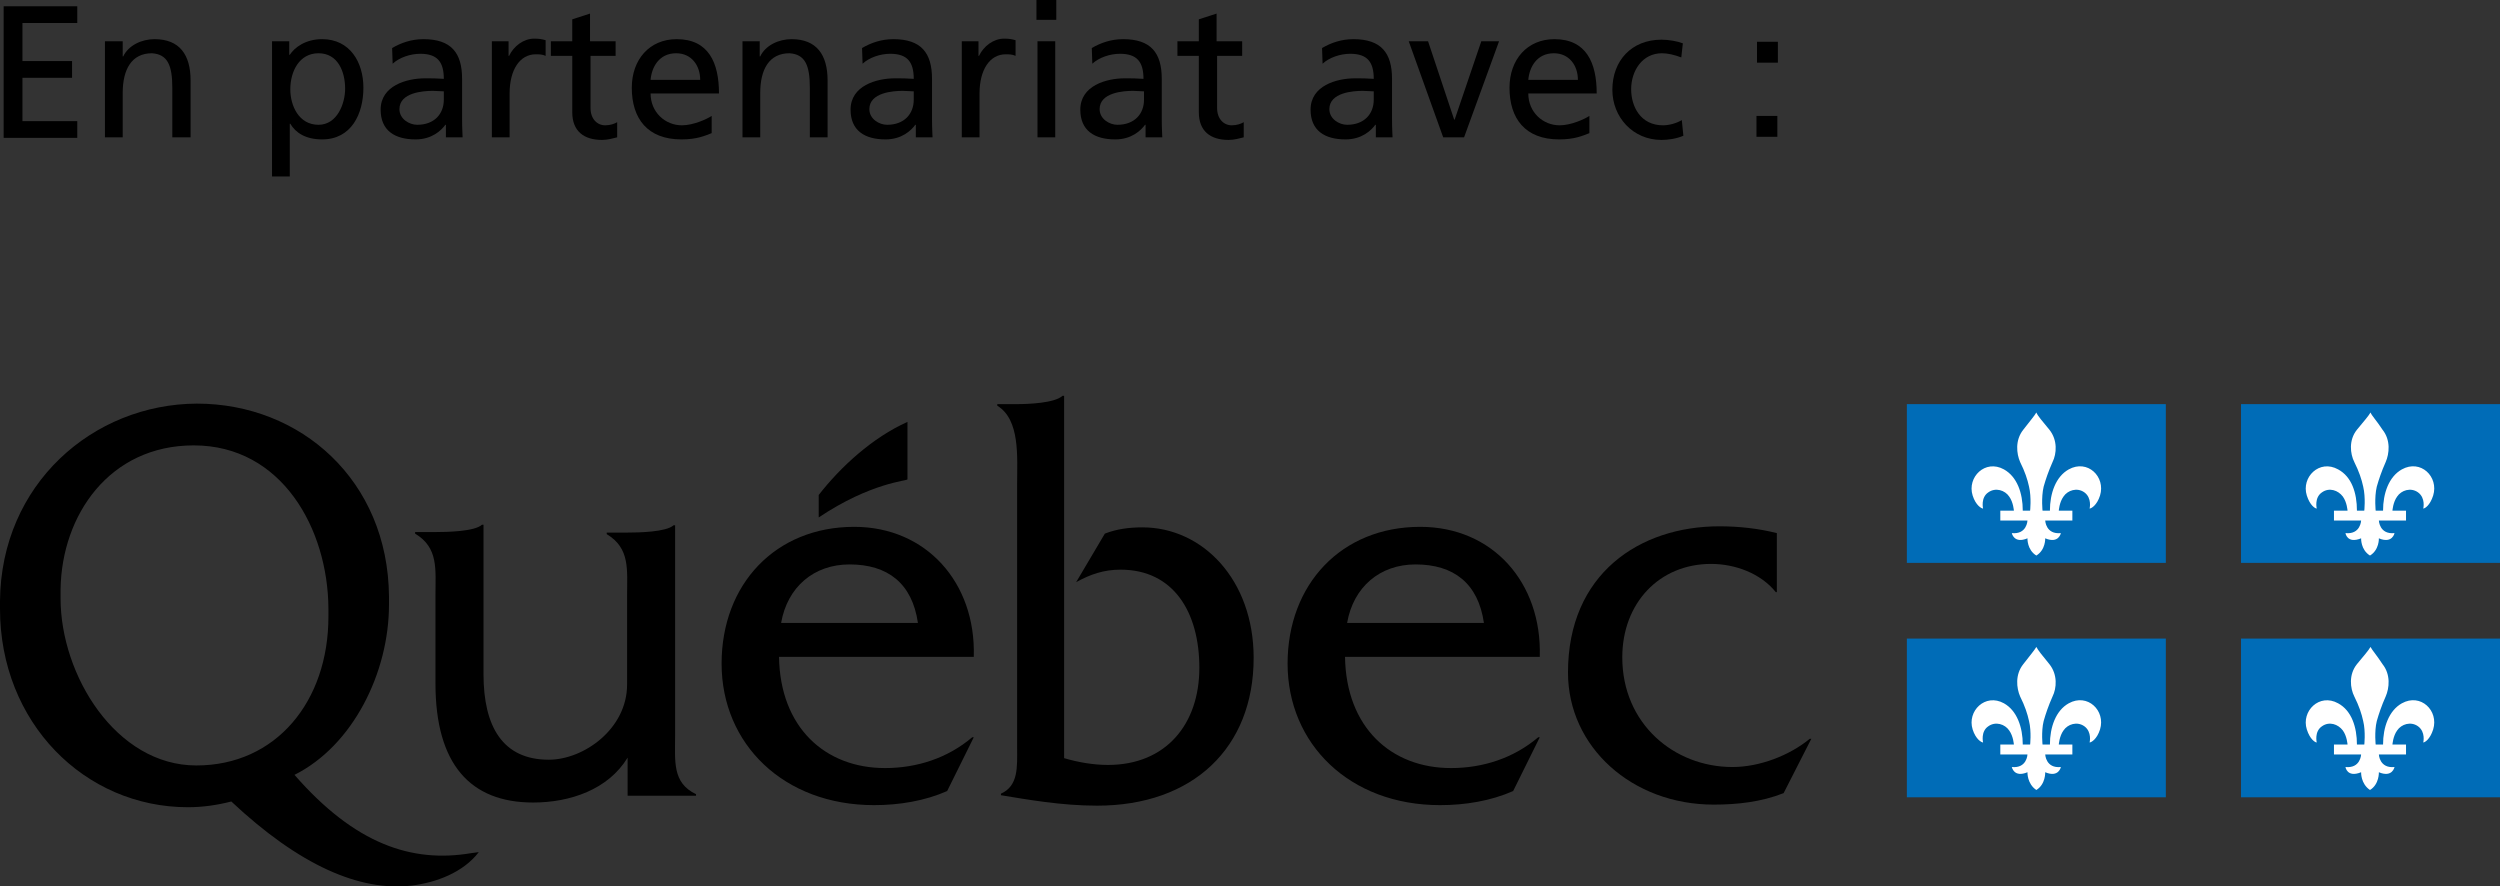 <?xml version="1.0" encoding="utf-8"?>
<!-- Generator: Adobe Illustrator 25.3.0, SVG Export Plug-In . SVG Version: 6.00 Build 0)  -->
<svg version="1.1" id="Signature_noire" xmlns="http://www.w3.org/2000/svg" xmlns:xlink="http://www.w3.org/1999/xlink" x="0px"
	 y="0px" viewBox="0 0 478.8 169.7" style="enable-background:new 0 0 478.8 169.7;" xml:space="preserve">
<rect x="0" y="0" width="478.8" height="169.7" fill="#333333" stroke="none"/>
<style type="text/css">
	.st0{fill-rule:evenodd;clip-rule:evenodd;}
	.st1{fill-rule:evenodd;clip-rule:evenodd;fill:#006CB7;}
	.st2{fill-rule:evenodd;clip-rule:evenodd;fill:#FFFFFF;}
</style>
<g>
	<path d="M129.3,140.7l0-40.1H129c-1.4,1.3-6.7,1.4-8.9,1.4h-3.9v0.3c4.5,2.7,3.9,6.8,3.9,11.8l0,17c0,8.5-8.3,14.4-15,14.4
		c-8.8,0-12.5-6.3-12.5-16.4v-28.6h-0.3c-1.4,1.3-6.7,1.4-9,1.4h-3.8v0.3c4.5,2.7,3.9,6.8,3.9,11.8v16.9c0,15.5,6.7,22.8,18.7,22.8
		c7.1,0,14.4-2.5,18.1-8.6v7.3h13.1v-0.3C128.7,149.9,129.3,145.8,129.3,140.7L129.3,140.7z"/>
	<path d="M186.5,125.7c0.4-14.1-9.1-24.8-22.9-24.8c-15.1,0-25.4,11-25.4,26.2c0,15.4,11.9,27.1,29.2,27.1c4.8,0,9.7-0.8,14-2.7
		l5.1-10.3h-0.3c-4.7,4-10.6,5.9-16.7,5.9c-11.5,0-20.1-7.8-20.3-21.3H186.5L186.5,125.7z M149.6,119.3c1.2-6.9,6.3-11.2,13.1-11.2
		c7.3,0,12,3.6,13.1,11.2H149.6L149.6,119.3z"/>
	<path d="M194.6,77.4c2.4,0,7.4-0.2,8.9-1.6h0.3v69.4c2.7,0.8,5.6,1.3,8.4,1.3c11.1,0,17.5-7.8,17.5-18.6c0-10.6-4.9-18.8-15.1-18.8
		c-3.2,0-5.8,0.9-8.5,2.4l5.5-9.3c2.3-0.9,4.7-1.2,7.2-1.2c11.5,0,21.3,10,21.3,25c0,17.2-11.6,28.3-30,28.3c-6.9,0-13.5-1.2-18.4-2
		v-0.3c3.4-1.5,3.1-5.2,3.1-8.8V92.6c0-5.1,0.6-12.2-3.8-14.9v-0.3H194.6L194.6,77.4z"/>
	<path d="M294.9,125.7c0.4-14.1-9-24.8-22.9-24.8c-15.1,0-25.4,11-25.4,26.2c0,15.4,11.9,27.1,29.2,27.1c4.8,0,9.7-0.8,14-2.7
		l5.1-10.3h-0.3c-4.7,4-10.6,5.9-16.7,5.9c-11.5,0-20.1-7.8-20.3-21.3H294.9L294.9,125.7z M258,119.3c1.2-6.9,6.3-11.2,13.1-11.2
		c7.3,0,12,3.6,13.1,11.2H258L258,119.3z"/>
	<path d="M340.4,113.4h-0.3c-2.9-3.6-7.8-5.4-12.4-5.4c-9.9,0-17,7.5-17,17.9c0,12.7,9.9,21,21.1,21c5.2,0,10.9-2.2,14.8-5.4h0.3
		l-5.3,10.4c-4.3,1.7-8.9,2.2-13.4,2.2c-15.6,0-27.9-11-27.9-25.3c0-18.9,13.7-28,29-28c3.7,0,7.4,0.4,11,1.3V113.4L340.4,113.4z"/>
	<path class="st0" d="M173.8,91.8c0-5.1,0-11,0-11c-6.7,3-12.8,8.6-17,14v4.3C166.8,92.4,173.8,92.1,173.8,91.8L173.8,91.8z"/>
	<path d="M90.2,163.4c-11.3,1.9-22.2-1.7-33.8-15c11.2-5.6,18.1-19.6,18.1-32.6c0-0.1,0-1.5,0-1.6c-0.2-22.2-16.9-36.9-36.8-36.9
		C17.8,77.4,0.2,92.7,0,115.1c0,0.1,0,1.4,0,1.5c0,21.8,16.2,38,36,38c2.8,0,5.6-0.4,8.3-1.1c13,12.2,24.6,17.3,34.6,16.1
		c4.7-0.6,9.8-2.5,12.8-6.4L90.2,163.4L90.2,163.4z M37.6,146.6c-15.4,0-26-17.3-26-32c0-0.2,0-1.5,0-1.7
		c0.2-14.3,9.4-27.6,25.5-27.6c16.9,0,25.7,16,25.8,31.2c0,0.1,0,1.5,0,1.6C62.9,134.3,52.9,146.6,37.6,146.6L37.6,146.6z"/>
	<polygon class="st1" points="414.8,107.8 414.8,77.4 365.2,77.4 365.2,107.8 414.8,107.8 	"/>
	<path class="st2" d="M390,79c-0.4,0.7-1.2,1.6-2.5,3.3c-1.6,2-1.3,4.6-0.6,6.2c0.9,1.8,1.4,3.3,1.7,4.7c0.5,2.1,0.2,4.8,0.2,4.6
		h-1.4c0-3.4-1.1-6.5-3.6-7.9c-3.6-2-7.1,1.5-6,5c0.6,1.9,1.7,2.5,2,2.5c0,0-0.5-2.1,1-3.1c1.4-1,3.2-0.4,4,0.8
		c0.8,1.1,0.9,2.7,0.9,2.7h-2.6v1.9l5.2,0c0,0-0.1,2.7-3,2.4c0,0,0.4,2.1,3,1c0,0-0.1,2.2,1.7,3.3l0,0l0,0c1.8-1.1,1.7-3.3,1.7-3.3
		c2.6,1.1,3-1,3-1c-2.9,0.3-3-2.4-3-2.4l5.2,0v-1.9h-2.6c0,0,0.1-1.6,0.9-2.7c0.8-1.2,2.6-1.8,4-0.8c1.5,1.1,1,3.1,1,3.1
		c0.3,0,1.4-0.6,2-2.5c1.1-3.6-2.4-7-6-5c-2.5,1.4-3.6,4.6-3.6,7.9h-1.4c0,0.3-0.3-2.5,0.2-4.6c0.4-1.4,0.9-2.9,1.7-4.7
		c0.8-1.6,1-4.2-0.6-6.2C391.1,80.6,390.3,79.7,390,79L390,79z"/>
	<polygon class="st1" points="478.8,107.8 478.8,77.4 429.2,77.4 429.2,107.8 478.8,107.8 	"/>
	<path class="st2" d="M454,79c-0.4,0.7-1.2,1.6-2.6,3.3c-1.6,2-1.3,4.6-0.5,6.2c0.9,1.8,1.4,3.3,1.7,4.7c0.5,2.1,0.2,4.8,0.2,4.6
		h-1.4c0-3.4-1-6.5-3.6-7.9c-3.6-2-7.1,1.5-6,5c0.6,1.9,1.6,2.5,1.9,2.5c0,0-0.5-2.1,1-3.1c1.4-1,3.1-0.4,4,0.8
		c0.8,1.1,0.9,2.7,0.9,2.7h-2.6v1.9l5.2,0c0,0-0.1,2.7-3,2.4c0,0,0.3,2.1,3,1c0,0-0.1,2.2,1.7,3.3l0,0l0,0c1.8-1.1,1.7-3.3,1.7-3.3
		c2.6,1.1,3-1,3-1c-2.9,0.3-3-2.4-3-2.4l5.2,0v-1.9h-2.6c0,0,0.1-1.6,0.9-2.7c0.8-1.2,2.6-1.8,4-0.8c1.5,1.1,1,3.1,1,3.1
		c0.3,0,1.3-0.6,1.9-2.5c1.1-3.6-2.4-7-6-5c-2.5,1.4-3.6,4.6-3.6,7.9h-1.4c0,0.3-0.3-2.5,0.2-4.6c0.4-1.4,0.9-2.9,1.7-4.7
		c0.7-1.6,1-4.2-0.6-6.2C455.2,80.6,454.3,79.7,454,79L454,79z"/>
	<polygon class="st1" points="414.8,152.7 414.8,122.3 365.2,122.3 365.2,152.7 414.8,152.7 	"/>
	<path class="st2" d="M390,123.9c-0.4,0.7-1.2,1.6-2.5,3.3c-1.6,2-1.3,4.6-0.6,6.2c0.9,1.8,1.4,3.3,1.7,4.7c0.5,2,0.2,4.8,0.2,4.5
		h-1.4c0-3.3-1.1-6.5-3.6-7.9c-3.6-2-7.1,1.5-6,5c0.6,1.9,1.7,2.5,2,2.5c0,0-0.5-2.1,1-3.1c1.4-1,3.2-0.4,4,0.8
		c0.8,1.1,0.9,2.7,0.9,2.7h-2.6v1.9h5.2c0,0-0.1,2.7-3,2.4c0,0,0.4,2.1,3,1c0,0-0.1,2.2,1.7,3.4l0,0l0,0c1.8-1.1,1.7-3.4,1.7-3.4
		c2.6,1.1,3-1,3-1c-2.9,0.3-3-2.4-3-2.4h5.2v-1.9h-2.6c0,0,0.1-1.6,0.9-2.7c0.8-1.2,2.6-1.8,4-0.8c1.5,1.1,1,3.1,1,3.1
		c0.3,0,1.4-0.6,2-2.5c1.1-3.6-2.4-7-6-5c-2.5,1.4-3.6,4.6-3.6,7.9h-1.4c0,0.3-0.3-2.5,0.2-4.5c0.4-1.4,0.9-2.9,1.7-4.7
		c0.8-1.6,1-4.2-0.6-6.2C391.1,125.5,390.3,124.5,390,123.9L390,123.9z"/>
	<polygon class="st1" points="478.8,152.7 478.8,122.3 429.2,122.3 429.2,152.7 478.8,152.7 	"/>
	<path class="st2" d="M454,123.9c-0.4,0.7-1.2,1.6-2.6,3.3c-1.6,2-1.3,4.6-0.5,6.2c0.9,1.8,1.4,3.3,1.7,4.7c0.5,2,0.2,4.8,0.2,4.5
		h-1.4c0-3.3-1-6.5-3.6-7.9c-3.6-2-7.1,1.5-6,5c0.6,1.9,1.6,2.5,1.9,2.5c0,0-0.5-2.1,1-3.1c1.4-1,3.1-0.4,4,0.8
		c0.8,1.1,0.9,2.7,0.9,2.7h-2.6v1.9h5.2c0,0-0.1,2.7-3,2.4c0,0,0.3,2.1,3,1c0,0-0.1,2.2,1.7,3.4l0,0l0,0c1.8-1.1,1.7-3.4,1.7-3.4
		c2.6,1.1,3-1,3-1c-2.9,0.3-3-2.4-3-2.4h5.2v-1.9h-2.6c0,0,0.1-1.6,0.9-2.7c0.8-1.2,2.6-1.8,4-0.8c1.5,1.1,1,3.1,1,3.1
		c0.3,0,1.3-0.6,1.9-2.5c1.1-3.6-2.4-7-6-5c-2.5,1.4-3.6,4.6-3.6,7.9h-1.4c0,0.3-0.3-2.5,0.2-4.5c0.4-1.4,0.9-2.9,1.7-4.7
		c0.7-1.6,1-4.2-0.6-6.2C455.2,125.5,454.3,124.5,454,123.9L454,123.9z"/>
</g>
<g>
	<path d="M0.7,1.2h14.1v3.2H4.3v7.3h9.5v3.2H4.3v8.3h10.5v3.2H0.7V1.2z"/>
	<path d="M20.2,7.9h3.3v2.9h0.1c1-2.1,3.5-3.3,6-3.3c4.8,0,6.9,3,6.9,7.9v10.9H33v-9.5c0-4.3-0.9-6.4-3.9-6.6
		c-3.9,0-5.6,3.1-5.6,7.6v8.5h-3.4V7.9z"/>
	<path d="M52.2,7.9h3.2v2.6h0.1c0.9-1.4,3-3,6.2-3c5.3,0,7.9,4.4,7.9,9.3c0,5-2.3,9.9-7.9,9.9c-3.2,0-5.1-1.3-6.1-3h-0.1v10.1h-3.4
		V7.9z M61,10.2c-3.7,0-5.4,3.5-5.4,6.9c0,3.1,1.6,6.8,5.4,6.8c3.6,0,5.1-4.1,5.1-6.9C66.1,13.7,64.7,10.2,61,10.2z"/>
	<path d="M75.1,9.2c1.7-1,3.7-1.7,6-1.7c5.3,0,7.4,2.6,7.4,7.6v7.6c0,2.1,0.1,3.1,0.1,3.6h-3.2v-2.4h-0.1c-0.8,1.1-2.6,2.8-5.7,2.8
		c-4,0-6.7-1.7-6.7-5.7c0-4.6,5-6,8.5-6c1.3,0,2.3,0,3.6,0.1c0-3.2-1.2-4.8-4.5-4.8c-1.9,0-4,0.7-5.3,1.9L75.1,9.2z M85.1,17.5
		c-0.7,0-1.4-0.1-2.2-0.1c-1.8,0-6.4,0.3-6.4,3.5c0,1.9,1.9,3,3.4,3c3.3,0,5.1-2.1,5.1-4.8V17.5z"/>
	<path d="M94.2,7.9h3.2v2.8h0.1c0.9-1.9,2.8-3.3,4.8-3.3c1,0,1.5,0.1,2.2,0.3v3c-0.6-0.3-1.3-0.3-1.9-0.3c-3,0-5,2.9-5,7.5v8.4h-3.4
		V7.9z"/>
	<path d="M118,10.7h-4.9v10c0,2.1,1.3,3.3,2.8,3.3c1,0,1.8-0.3,2.3-0.6v2.9c-0.8,0.2-1.8,0.5-2.9,0.5c-3.5,0-5.7-1.7-5.7-5.3V10.7
		h-4.1V7.9h4.1V3.7l3.4-1.1v5.3h4.9V10.7z"/>
	<path d="M136.3,25.5c-1.3,0.5-2.8,1.2-5.8,1.2c-6.5,0-9.5-4-9.5-9.9c0-5.4,3.4-9.3,8.6-9.3c6.1,0,8.1,4.5,8.1,10.4h-13.1
		c0,3.6,2.8,6.1,6,6.1c2.2,0,4.8-1.2,5.7-1.8V25.5z M134.1,15.3c0-2.8-1.7-5.1-4.6-5.1c-3.3,0-4.7,2.7-4.9,5.1H134.1z"/>
	<path d="M142.2,7.9h3.3v2.9h0.1c1-2.1,3.5-3.3,6-3.3c4.8,0,6.9,3,6.9,7.9v10.9h-3.4v-9.5c0-4.3-0.9-6.4-3.9-6.6
		c-3.9,0-5.6,3.1-5.6,7.6v8.5h-3.4V7.9z"/>
	<path d="M165.1,9.2c1.7-1,3.7-1.7,6-1.7c5.3,0,7.4,2.6,7.4,7.6v7.6c0,2.1,0.1,3.1,0.1,3.6h-3.2v-2.4h-0.1c-0.8,1.1-2.6,2.8-5.7,2.8
		c-4,0-6.7-1.7-6.7-5.7c0-4.6,5-6,8.5-6c1.3,0,2.3,0,3.6,0.1c0-3.2-1.2-4.8-4.5-4.8c-1.9,0-4,0.7-5.3,1.9L165.1,9.2z M175.1,17.5
		c-0.7,0-1.4-0.1-2.2-0.1c-1.8,0-6.4,0.3-6.4,3.5c0,1.9,1.9,3,3.4,3c3.3,0,5.1-2.1,5.1-4.8V17.5z"/>
	<path d="M184.2,7.9h3.2v2.8h0.1c0.9-1.9,2.8-3.3,4.8-3.3c1,0,1.5,0.1,2.2,0.3v3c-0.6-0.3-1.3-0.3-1.9-0.3c-3,0-5,2.9-5,7.5v8.4
		h-3.4V7.9z"/>
	<path d="M202.3,3.8h-3.8V0h3.8V3.8z M198.7,7.9h3.4v18.4h-3.4V7.9z"/>
	<path d="M209.1,9.2c1.7-1,3.7-1.7,6-1.7c5.3,0,7.4,2.6,7.4,7.6v7.6c0,2.1,0.1,3.1,0.1,3.6h-3.2v-2.4h-0.1c-0.8,1.1-2.6,2.8-5.7,2.8
		c-4,0-6.7-1.7-6.7-5.7c0-4.6,5-6,8.5-6c1.3,0,2.3,0,3.6,0.1c0-3.2-1.2-4.8-4.5-4.8c-1.9,0-4,0.7-5.3,1.9L209.1,9.2z M219.2,17.5
		c-0.7,0-1.4-0.1-2.2-0.1c-1.8,0-6.4,0.3-6.4,3.5c0,1.9,1.9,3,3.4,3c3.3,0,5.1-2.1,5.1-4.8V17.5z"/>
	<path d="M238,10.7h-4.9v10c0,2.1,1.3,3.3,2.8,3.3c1,0,1.8-0.3,2.3-0.6v2.9c-0.8,0.2-1.8,0.5-2.9,0.5c-3.5,0-5.7-1.7-5.7-5.3V10.7
		h-4.1V7.9h4.1V3.7l3.4-1.1v5.3h4.9V10.7z"/>
	<path d="M253.2,9.2c1.7-1,3.7-1.7,6-1.7c5.3,0,7.4,2.6,7.4,7.6v7.6c0,2.1,0.1,3.1,0.1,3.6h-3.2v-2.4h-0.1c-0.8,1.1-2.6,2.8-5.7,2.8
		c-4,0-6.7-1.7-6.7-5.7c0-4.6,5-6,8.5-6c1.3,0,2.3,0,3.6,0.1c0-3.2-1.2-4.8-4.5-4.8c-1.9,0-4,0.7-5.3,1.9L253.2,9.2z M263.2,17.5
		c-0.7,0-1.4-0.1-2.2-0.1c-1.8,0-6.4,0.3-6.4,3.5c0,1.9,1.9,3,3.4,3c3.3,0,5.1-2.1,5.1-4.8V17.5z"/>
	<path d="M280.4,26.3h-4l-6.6-18.4h3.7l5,15h0.1l5.1-15h3.4L280.4,26.3z"/>
	<path d="M304.4,25.5c-1.3,0.5-2.8,1.2-5.8,1.2c-6.5,0-9.5-4-9.5-9.9c0-5.4,3.4-9.3,8.6-9.3c6.1,0,8.1,4.5,8.1,10.4h-13.1
		c0,3.6,2.8,6.1,6,6.1c2.2,0,4.8-1.2,5.7-1.8V25.5z M302.2,15.3c0-2.8-1.7-5.1-4.6-5.1c-3.3,0-4.7,2.7-4.9,5.1H302.2z"/>
	<path d="M322,11c-1.3-0.5-2.6-0.8-3.7-0.8c-3.8,0-5.9,3.4-5.9,6.9c0,3.3,1.8,6.9,6.1,6.9c1.2,0,2.6-0.4,3.6-1l0.3,3
		c-1.4,0.6-3,0.8-4.2,0.8c-5.5,0-9.4-4.4-9.4-9.6c0-5.6,3.7-9.6,9.4-9.6c1.4,0,3.1,0.3,4.1,0.7L322,11z"/>
	<path d="M340.5,12h-4v-4h4V12z M336.4,22.2h4v4h-4V22.2z"/>
</g>
</svg>
